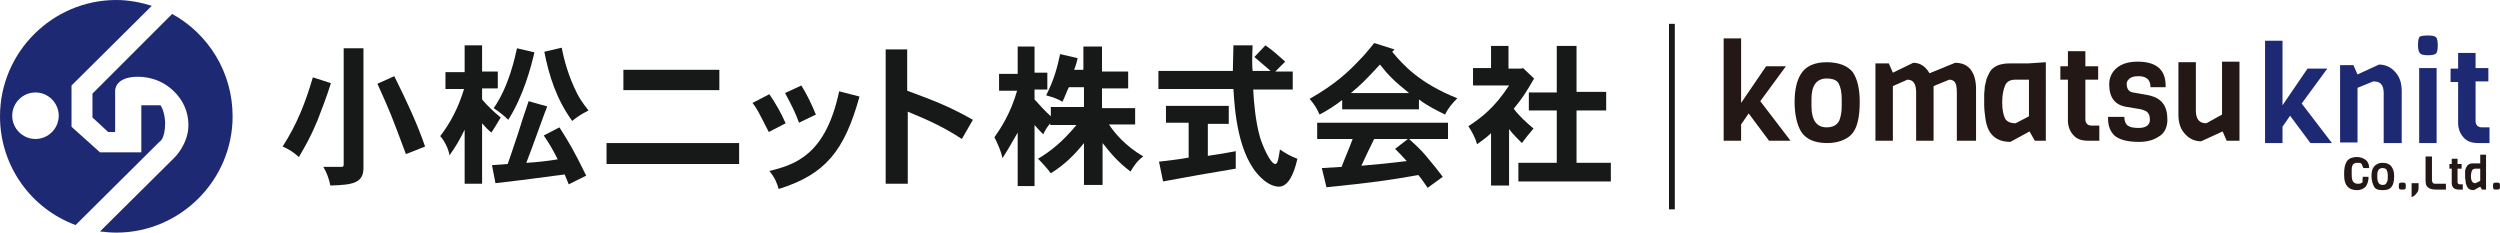 <?xml version="1.0" encoding="utf-8"?>
<!-- Generator: Adobe Illustrator 24.2.1, SVG Export Plug-In . SVG Version: 6.00 Build 0)  -->
<svg version="1.1" id="レイヤー_1" xmlns="http://www.w3.org/2000/svg" xmlns:xlink="http://www.w3.org/1999/xlink" x="0px"
	 y="0px" viewBox="0 0 429.9 40" style="enable-background:new 0 0 429.9 40;" xml:space="preserve">
<style type="text/css">
	.st0{fill:#1E2973;}
	.st1{fill:#171818;}
	.st2{fill:#231815;}
</style>
<g>
	<g>
		<path class="st0" d="M27.6,18.1l-3.3,0v4.6v3.5h-7.1l-4.9-4.4v-7.1h0l0,0L26.1,1c-1.9-0.6-4-1-6.1-1C9,0,0,9,0,20
			c0,8.6,5.4,15.9,13,18.7l14.4-14.3c0,0,1-0.4,1-3.3C28.3,19,27.6,18.1,27.6,18.1z M6.1,23.9c-2.2,0-4-1.8-4-4c0-2.2,1.8-4,4-4
			c2.2,0,4,1.8,4,4C10.1,22.1,8.3,23.9,6.1,23.9z"/>
		<path class="st0" d="M29.6,2.4L15.9,16.1v4.1l2.7,2.5h1.2v-4.9v-2.2c0,0-0.1-2.4,3.9-2.4c2.7,0,4.5,1.2,4.5,1.2s4.2,2.2,4.2,7.1
			c0,3.3-2.4,5.6-2.4,5.6L17.2,39.8C18.1,39.9,19,40,20,40c11,0,20-9,20-20C40,12.4,35.8,5.8,29.6,2.4z"/>
	</g>
	<g>
		<path class="st1" d="M56.9,14.3c-0.7,2.3-1.5,4.3-2.3,6.4c-1.2,2.9-2.1,4.4-3.2,6.3c-0.9-0.8-1.8-1.4-2.8-1.8
			c2.5-3.9,3.9-7.5,5.2-11.9L56.9,14.3z M62.5,8.3v20.6c0,2.6-1.9,2.9-5.7,3c-0.2-1.1-0.6-2.2-1.2-3.2h3.1c0.3,0,0.4-0.1,0.4-0.4
			v-20H62.5z M69.8,26.5c-2.5-6.7-2.6-7-4.9-12.1l2.9-1.3c2.1,4.2,4,8.3,5.3,12.1L69.8,26.5z"/>
		<path class="st1" d="M82.9,7.8v4.5h2.7v2.9h-2.7v1.9c0.9,1.1,2.1,2.2,3.2,3.1c-0.5,0.9-1.1,1.8-1.6,2.6c-0.6-0.5-1.1-1-1.6-1.6
			v10.4h-3v-9.3c-1,2-1.4,2.7-2.6,4.4c-0.2-1.2-0.9-2.5-1.6-3.3c1.7-2.2,3.1-4.8,4.1-8.1h-3.2v-2.9h3.3V7.8H82.9z M97.8,31.7
			L97.1,30c-7.6,1-8.4,1.1-11.9,1.5l-0.6-3.1l2.7-0.2c0.9-2.5,1.3-3.9,1.8-5.3c0.5-1.6,1-3.2,1.8-5.5l3.2,0.9
			c-0.1,0.1-2.9,8-3.6,9.7c1.8-0.1,3.6-0.3,5.4-0.6c-0.6-1.2-1.4-2.7-2.4-4.1l2.7-1.4c1.6,2.5,2.6,4.2,4.6,8.3L97.8,31.7z M91.9,9
			c-0.6,2.6-1.9,7.5-4.5,11.6c-0.7-0.7-1.6-1.4-2.5-2c2.7-3.9,3.7-9,4-10.3L91.9,9z M96.6,8.2c0.4,2.2,1.2,5,2.6,7.8
			c0.4,0.8,0.9,1.6,2,3c-1,0.5-2,1.1-2.8,1.8c-2.7-3.7-4-7.8-4.8-11.9L96.6,8.2z"/>
		<path class="st1" d="M127.1,24.6v3.6h-22.8v-3.6H127.1z M123.7,12v3.5h-16.5V12H123.7z"/>
		<path class="st1" d="M132.3,16.2c1.1,1.6,2,3.2,2.8,5l-2.9,1.5c-1.8-3.5-2-4-2.8-5L132.3,16.2z M147.8,16.6
			c-2.6,9.4-5.9,13.4-13.9,15.9c-0.3-1.1-0.7-2-1.6-3.1c4.5-1.1,9.7-2.8,12-13.7L147.8,16.6z M137.8,14.7c1,1.6,1.8,3.3,2.5,5
			l-2.9,1.4c-0.6-1.6-1-2.5-2.4-5.1L137.8,14.7z"/>
		<path class="st1" d="M156,8.5v7.1c4,1.5,6.9,2.5,11.3,5l-1.9,3.3c-2.9-1.9-5.4-3.1-9.3-4.7v12.4h-3.8V8.5H156z"/>
		<path class="st1" d="M177.9,8v4.5h2.2v2.9h-2.2v1.7c0.9,1,1.8,2,2.8,2.9v-1.6h5.7v-3.4h-2.6c-0.4,0.8-0.7,1.7-1.1,2.5
			c-0.8-0.5-1.7-0.8-2.8-1.1c1.4-2.8,1.9-4.8,2.4-7.1l3,0.7c-0.1,0.6-0.3,1.3-0.6,2h1.6V8h3.2v4.3h4.5v2.9h-4.5v3.4h5.7v2.8h-4.5
			c0.9,1.4,2.8,3.7,5.9,5.5c-1,0.7-1.6,1.6-2.2,2.6c-2.1-1.6-3.3-3-4.8-4.9v7.2h-3.2v-7.2c-1.6,2-3.3,3.7-5.7,5.2
			c-0.6-0.8-1.3-1.6-2.2-2.5c2.2-1.3,4.3-3,6.6-5.8h-4.5v-0.3c-0.5,0.6-0.9,1.2-1.2,1.9c-0.5-0.5-1-1-1.5-1.6v10.5H175v-9.2
			c-1.3,2.3-1.8,3.1-2.6,4.4c-0.3-1.3-0.8-2.4-1.4-3.6c1-1.4,2.8-4.1,3.9-8h-3.1v-2.9h3.2V8H177.9z"/>
		<path class="st1" d="M211.3,18.4v2.9h-3.6v5.5c1.5-0.2,3.2-0.5,4.8-0.8V29c-3.7,0.6-9.3,1.6-12.5,2.2l-0.7-3.4
			c1.7-0.2,3.5-0.4,5.1-0.7v-6h-3.9v-2.9H211.3z M219.3,12.3h3v3.1h-6.8c0.1,2.1,0.4,5.6,1.2,8.3c0.5,1.6,1.8,4.5,2.6,4.5
			c0.5,0,0.6-1.4,0.8-2.5c1,0.7,1.9,1.2,3,1.6c-0.6,2.7-1.6,4.8-3.2,4.8c-0.3,0-1.6-0.1-3-1.5c-4.1-3.8-4.6-11.9-4.8-15.3h-12.9
			v-3.1h12.8l0.1-4.4h3.3c-0.1,2.2-0.1,3.5,0,4.4l3.1,0c-0.9-0.8-1.9-1.6-2.8-2.4l1.9-2c1.2,0.8,2.4,1.9,3.4,2.8L219.3,12.3z"/>
		<path class="st1" d="M239.8,8.5l-0.4,0.4c1.9,2.3,4.7,5.4,11.2,8c-0.8,0.8-1.6,1.7-2.1,2.8c-1.4-0.7-2.9-1.4-4.5-2.6v1.7h-13.2
			v-1.6c-1.3,1-2.7,1.9-3.9,2.5c-0.4-1-1-1.9-1.7-2.7c4.6-2.6,6.9-4.9,8.6-6.7c0.6-0.6,1.4-1.5,2.5-2.9L239.8,8.5z M242.3,23.9
			c1.9,1.7,2.7,2.6,3.4,3.5c0.7,0.8,1.4,1.7,2.4,3l-2.6,1.9c-0.5-0.7-1-1.5-1.6-2.2c-5.1,0.9-7.9,1.3-15.8,2.1l-0.8-3.3l3.4-0.2
			c0.6-1.6,1.4-3.4,1.9-4.8h-6.1v-2.8H249v2.8H242.3z M242.3,16c-2.5-2-3.6-3.1-5-4.9c-2.5,2.7-3.3,3.5-5,4.9H242.3z M242.1,23.9
			h-5.8c-0.7,1.4-1.6,3.3-2.2,4.6c2.5-0.2,5.4-0.5,7.8-0.8c-0.6-0.7-1.3-1.4-2-2.1L242.1,23.9z"/>
		<path class="st1" d="M259.4,7.9v3.9h2.2l0.3-0.1l1.9,1.8c-1.4,2.4-1.8,3.1-3.5,5.2c0.9,1.2,2.2,2.4,3.4,3.4
			c-0.7,0.8-1.4,1.7-2,2.5c-0.7-0.7-1.6-1.6-2.2-2.4v9.7h-3.1v-9c-0.7,0.7-1.6,1.3-2.4,1.9c-0.3-1.1-0.9-2.2-1.5-3.1
			c2.3-1.5,4.5-3.2,7-7h-6.2v-3h3.1V7.9H259.4z M271.1,7.9v7.9h5.1V19h-5.1V28h5.9v3.2h-15.9V28h6.6V19h-4.8v-3.1h4.8V7.9H271.1z"/>
	</g>
	<rect x="287" y="4.1" class="st1" width="1" height="31.9"/>
	<g>
		<g>
			<path class="st2" d="M307.9,24.2h-3.7l-3.5-4.7l-1.3,1.9v2.8h-3V6.6h3v11.1l4.3-6.3h3.4l-4.4,6L307.9,24.2z"/>
			<path class="st2" d="M319.8,17.5c0,2.9-0.5,4.8-1.6,5.8c-0.9,0.8-2.3,1.3-4,1.3c-2.2,0-3.7-0.7-4.5-2c-0.7-1.2-1.1-2.9-1.1-5.1
				c0-2.1,0.4-3.7,1.1-4.8c0.8-1.3,2.3-2,4.4-2c2.1,0,3.6,0.6,4.5,1.7C319.4,13.6,319.8,15.3,319.8,17.5z M316.7,18.2V17
				c0-1.2-0.2-2-0.5-2.6c-0.3-0.6-1-0.9-2.1-0.9c-1.7,0-2.6,1.2-2.6,3.5v1.2c0,2.5,0.9,3.7,2.6,3.7c1.1,0,1.8-0.4,2.2-1.2
				C316.6,19.9,316.7,19.1,316.7,18.2z"/>
			<path class="st2" d="M339.5,24.2h-3v-8.3c0-0.8-0.1-1.4-0.3-1.7c-0.2-0.3-0.5-0.5-1-0.5l-2.7,1.1v9.4h-3v-8.3
				c0-1.5-0.5-2.2-1.5-2.2l-2.5,1.1v9.4h-3V10.9h2.3l0.7,1.6l3.5-1.7c1.2,0,2.1,0.6,2.8,1.8l4.4-1.8c1.2,0,2.1,0.4,2.7,1.2
				c0.6,0.8,0.9,1.9,0.9,3.3V24.2z"/>
			<path class="st2" d="M351.9,24.2h-2l-0.9-1.6l-3.3,1.8c-1.8,0-3-0.7-3.7-2c-0.3-0.6-0.5-1.3-0.6-2.1s-0.2-1.5-0.2-2.3
				c0-0.8,0-1.4,0-1.8c0-0.4,0.1-0.8,0.1-1.3c0.1-0.5,0.2-0.9,0.3-1.3c0.1-0.3,0.3-0.7,0.5-1.1c0.2-0.4,0.5-0.7,0.8-0.9
				c0.7-0.5,1.6-0.7,2.7-0.7h3.2l3-0.2V24.2z M348.9,20v-6.3h-2.3c-0.9,0-1.5,0.3-1.8,1c-0.3,0.7-0.5,1.6-0.5,2.9
				c0,1.3,0.2,2.2,0.5,2.8c0.3,0.5,0.9,0.8,1.8,0.8L348.9,20z"/>
			<path class="st2" d="M361,24.2h-1.9c-1.2,0-2-0.3-2.6-1c-0.6-0.7-0.9-1.5-0.9-2.5v-7h-1.3v-2.3h1.3V8.8h3v2.6h2.2v2.3h-2.2v6.8
				c0,0.7,0.4,1.1,1.1,1.1h1.3V24.2z"/>
			<path class="st2" d="M372.7,20.5v0.4c-0.1,1.2-0.6,2.1-1.5,2.6c-0.9,0.6-2,0.9-3.4,0.9c-2,0-3.4-0.4-4.2-1.1
				c-0.7-0.7-1.1-1.6-1.1-2.9v-0.3h2.8c0,0.7,0.2,1.2,0.6,1.5s1,0.4,1.9,0.4c1.2,0,1.9-0.5,1.9-1.4c0-0.7-0.2-1.2-0.7-1.5
				c-0.2-0.1-0.5-0.2-0.8-0.3l-2.4-0.4c-2.1-0.3-3.1-1.6-3.1-3.9c0-1.2,0.5-2.2,1.4-2.9c0.9-0.7,2.1-1,3.5-1c3.2,0,4.8,1.4,4.8,4.1
				v0.3h-2.6c0-0.7-0.2-1.2-0.6-1.5c-0.4-0.3-0.9-0.4-1.5-0.4c-0.6,0-1.1,0.1-1.5,0.4c-0.3,0.3-0.5,0.5-0.5,0.9
				c0,0.9,0.4,1.4,1.1,1.5l2.8,0.5C371.7,16.9,372.7,18.2,372.7,20.5z"/>
			<path class="st2" d="M385.2,24.2h-2.3l-0.7-1.6l-3.7,1.7c-1,0-2-0.4-2.7-1.2c-0.8-0.8-1.2-1.9-1.2-3.4v-9h3v8.3
				c0,1.5,0.6,2.2,1.8,2.2l2.7-1.5v-9.1h3V24.2z"/>
		</g>
		<g>
			<path class="st2" d="M406.3,30.4h1c0,0.7-0.2,1.3-0.5,1.7c-0.4,0.4-0.9,0.6-1.5,0.6c-1.4,0-2.2-0.8-2.2-2.5v-0.5
				c0-1.3,0.4-2.2,1.1-2.5c0.3-0.1,0.6-0.2,1.1-0.2c0.6,0,1.1,0.2,1.5,0.5c0.4,0.3,0.6,0.8,0.6,1.4h-1c-0.1-0.3-0.2-0.5-0.3-0.7
				c-0.1-0.2-0.4-0.2-0.7-0.2c-0.4,0-0.6,0.1-0.8,0.3c-0.1,0.2-0.2,0.4-0.2,0.8c0,0.1,0,0.3,0,0.5v0.5c0,0.6,0.1,1,0.3,1.2
				c0.2,0.2,0.4,0.3,0.8,0.3c0.4,0,0.6-0.1,0.8-0.3C406.2,31.1,406.3,30.8,406.3,30.4z"/>
			<path class="st2" d="M411.7,30.3c0,1-0.2,1.6-0.6,2c-0.3,0.3-0.8,0.4-1.4,0.4c-0.8,0-1.3-0.2-1.5-0.7c-0.2-0.4-0.4-1-0.4-1.7
				c0-0.7,0.1-1.2,0.4-1.6c0.3-0.4,0.8-0.7,1.5-0.7c0.7,0,1.2,0.2,1.5,0.6C411.5,29,411.7,29.5,411.7,30.3z M410.6,30.5v-0.4
				c0-0.4-0.1-0.7-0.2-0.9s-0.4-0.3-0.7-0.3c-0.6,0-0.9,0.4-0.9,1.2v0.4c0,0.8,0.3,1.3,0.9,1.3c0.4,0,0.6-0.1,0.7-0.4
				C410.6,31.1,410.6,30.9,410.6,30.5z"/>
			<path class="st2" d="M413.6,31.5c0.1,0.1,0.1,0.3,0.1,0.5s0,0.4-0.1,0.5c-0.1,0.1-0.3,0.1-0.5,0.1s-0.4,0-0.5-0.1
				c-0.1-0.1-0.1-0.3-0.1-0.5s0-0.4,0.1-0.5c0.1-0.1,0.3-0.1,0.5-0.1S413.5,31.4,413.6,31.5z"/>
			<path class="st2" d="M415.9,31.5v0.8c0,0.4-0.1,0.7-0.4,1c-0.2,0.3-0.5,0.5-0.8,0.6v-2.4H415.9z"/>
			<path class="st2" d="M420.6,32.6h-1.7c-0.6,0-1.1-0.1-1.4-0.4c-0.3-0.2-0.4-0.6-0.4-1.2v-4.1h1.1V31c0,0.2,0.1,0.4,0.2,0.5
				c0.1,0.1,0.3,0.1,0.5,0.1h1.7V32.6z"/>
			<path class="st2" d="M423.4,32.6h-0.6c-0.4,0-0.7-0.1-0.9-0.3c-0.2-0.2-0.3-0.5-0.3-0.8V29h-0.4v-0.8h0.4v-0.9h1v0.9h0.7V29h-0.7
				v2.3c0,0.2,0.1,0.4,0.4,0.4h0.5V32.6z"/>
			<path class="st2" d="M427.5,32.6h-0.7l-0.3-0.5l-1.1,0.6c-0.6,0-1-0.2-1.2-0.7c-0.1-0.2-0.2-0.5-0.2-0.7c0-0.3-0.1-0.5-0.1-0.8
				c0-0.3,0-0.5,0-0.6c0-0.1,0-0.3,0-0.5c0-0.2,0.1-0.3,0.1-0.4c0-0.1,0.1-0.2,0.2-0.4s0.2-0.2,0.3-0.3c0.2-0.2,0.5-0.2,0.9-0.2h1.1
				v-1.5h1V32.6z M426.5,31.1V29h-0.8c-0.3,0-0.5,0.1-0.6,0.3c-0.1,0.2-0.2,0.6-0.2,1s0.1,0.8,0.2,0.9c0.1,0.2,0.3,0.3,0.6,0.3
				L426.5,31.1z"/>
			<path class="st2" d="M429.8,31.5c0.1,0.1,0.1,0.3,0.1,0.5s0,0.4-0.1,0.5c-0.1,0.1-0.3,0.1-0.5,0.1c-0.3,0-0.4,0-0.5-0.1
				c-0.1-0.1-0.1-0.3-0.1-0.5s0-0.4,0.1-0.5c0.1-0.1,0.3-0.1,0.5-0.1C429.5,31.4,429.7,31.4,429.8,31.5z"/>
		</g>
		<g>
			<path class="st0" d="M401,24.6h-3.7l-3.5-4.7l-1.3,1.9v2.8h-3V7h3v11.1l4.3-6.3h3.4l-4.4,6L401,24.6z"/>
			<path class="st0" d="M412.9,24.6h-3V16c0-0.8-0.2-1.3-0.5-1.6c-0.3-0.3-0.7-0.4-1.3-0.4l-2.7,1.1v9.4h-3V11.2h2.3l0.7,1.6
				l3.7-1.7c1,0,2,0.4,2.7,1.2c0.8,0.8,1.2,1.9,1.2,3.4V24.6z"/>
			<path class="st0" d="M417.5,6.1c0.7,0,1.2,0.1,1.4,0.3c0.2,0.2,0.3,0.7,0.3,1.4c0,0.7-0.1,1.2-0.3,1.4c-0.2,0.2-0.7,0.3-1.4,0.3
				c-0.7,0-1.2-0.1-1.4-0.4c-0.2-0.2-0.3-0.7-0.3-1.4s0.1-1.2,0.3-1.4C416.3,6.2,416.8,6.1,417.5,6.1z M419,24.6h-3V11.7h3V24.6z"/>
			<path class="st0" d="M428.1,24.6h-1.9c-1.2,0-2-0.3-2.6-1c-0.6-0.7-0.9-1.5-0.9-2.5v-7h-1.3v-2.3h1.3V9.1h3v2.6h2.2v2.3h-2.2v6.8
				c0,0.7,0.4,1.1,1.1,1.1h1.3V24.6z"/>
		</g>
	</g>
</g>
</svg>

